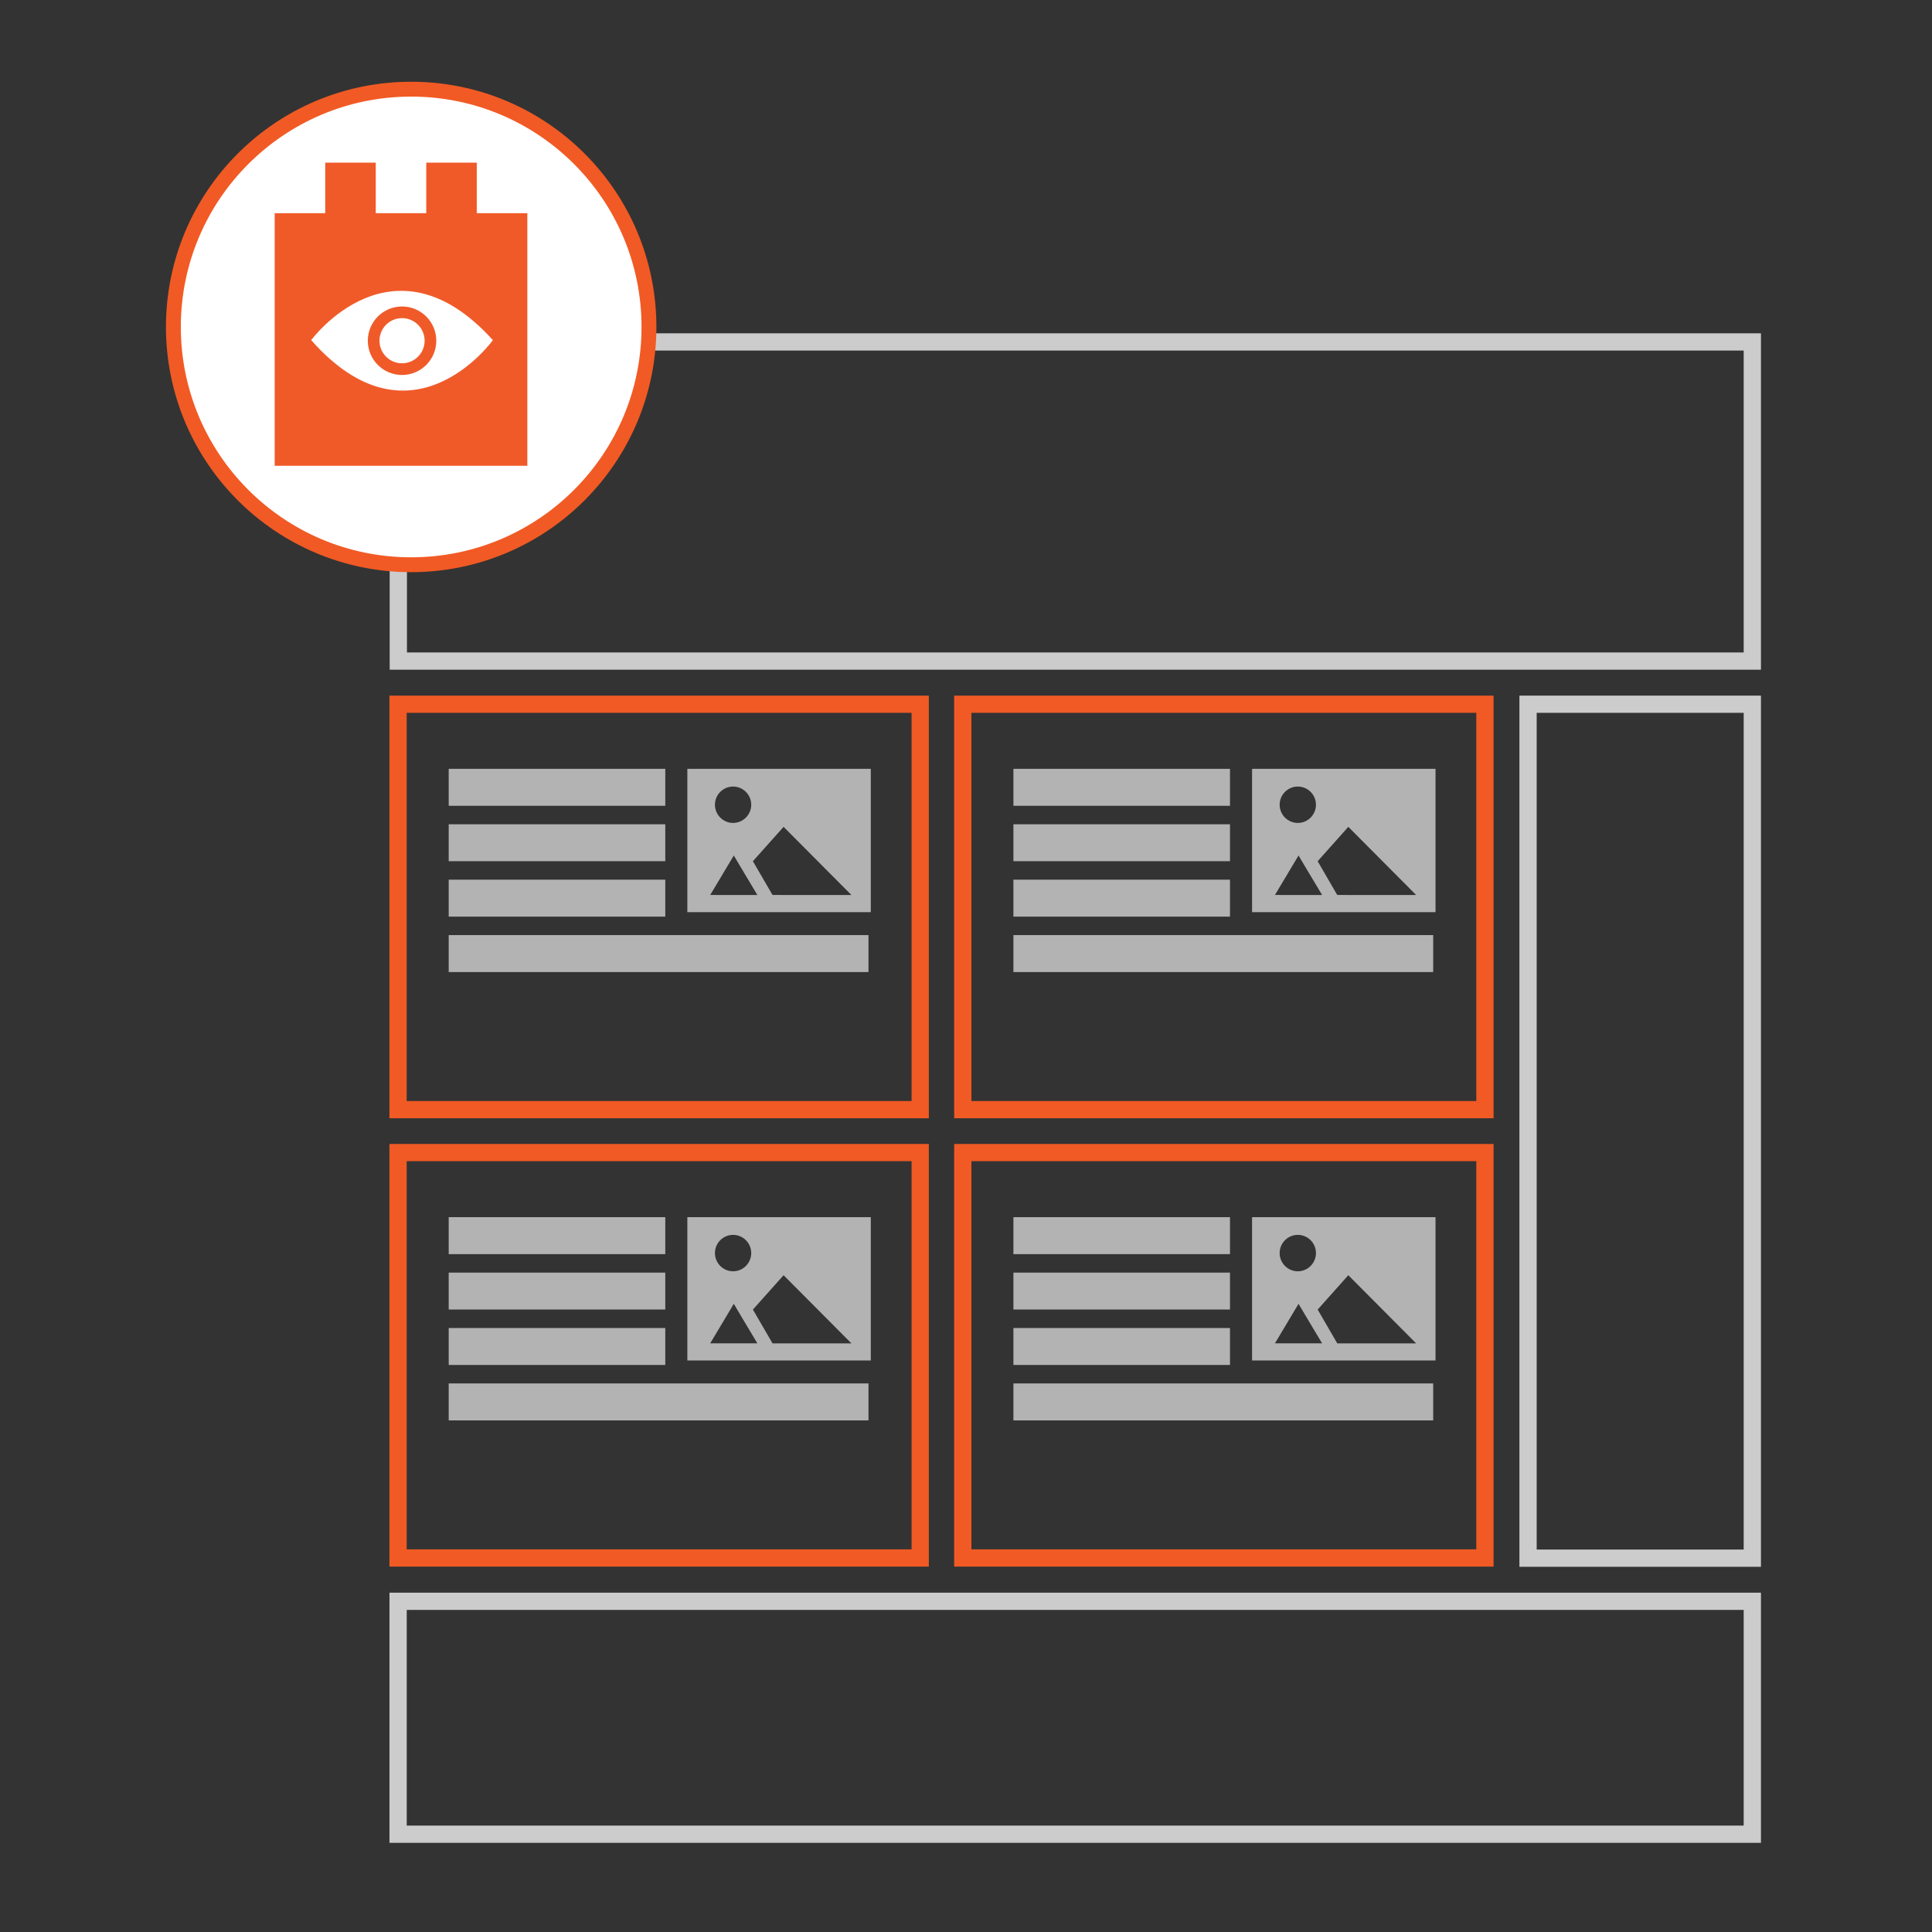 <?xml version="1.0" encoding="utf-8"?>
<!-- Generator: Adobe Illustrator 16.0.0, SVG Export Plug-In . SVG Version: 6.00 Build 0)  -->
<!DOCTYPE svg PUBLIC "-//W3C//DTD SVG 1.1 Tiny//EN" "http://www.w3.org/Graphics/SVG/1.1/DTD/svg11-tiny.dtd">
<svg version="1.1" baseProfile="tiny" id="Layer_1" xmlns="http://www.w3.org/2000/svg" xmlns:xlink="http://www.w3.org/1999/xlink"
	 x="0px" y="0px" width="130px" height="130px" viewBox="0 0 130 130" xml:space="preserve">
<rect x="0" y="0" width="130" height="130" fill="#333333" stroke="none"/>
<g>
	<line fill="none" x1="114.417" y1="80.18" x2="115.667" y2="83.93"/>
	<g>
		<polygon fill="#CCCCCC" points="117.909,44.483 117.909,43.903 27.383,43.903 27.383,23.588 117.329,23.588 117.329,44.483 
			117.909,44.483 117.909,43.903 117.909,44.483 118.491,44.483 118.491,22.428 26.221,22.428 26.221,45.063 118.491,45.063 
			118.491,44.483 		"/>
		<polygon fill="#CCCCCC" points="117.909,123.42 117.909,122.84 27.368,122.84 27.368,108.328 117.329,108.328 117.329,123.42 
			117.909,123.42 117.909,122.84 117.909,123.42 118.491,123.42 118.491,107.168 26.207,107.168 26.207,124 118.491,124 
			118.491,123.42 		"/>
		<polygon fill="#CCCCCC" points="102.818,104.848 103.4,104.848 103.4,47.965 117.329,47.965 117.329,104.266 102.818,104.266 
			102.818,104.848 103.4,104.848 102.818,104.848 102.818,105.426 118.491,105.426 118.491,46.807 102.238,46.807 102.238,105.426 
			102.818,105.426 		"/>
		<polygon fill="#F15A24" points="64.784,74.666 64.784,75.246 100.499,75.246 100.499,46.807 64.204,46.807 64.204,75.246 
			64.784,75.246 64.784,74.666 65.365,74.666 65.365,47.965 99.337,47.965 99.337,74.086 64.784,74.086 64.784,74.666 
			65.365,74.666 		"/>
		<g>
			<path fill="#B3B3B3" d="M84.249,51.733v9.643h12.344v-9.643H84.249z M87.327,52.925c0.674,0,1.221,0.551,1.221,1.223
				c0,0.673-0.547,1.225-1.221,1.225c-0.677,0-1.222-0.552-1.222-1.225C86.105,53.476,86.65,52.925,87.327,52.925z M85.788,60.221
				l1.588-2.657l0.502,0.846l1.084,1.812L85.788,60.221L85.788,60.221z M89.979,60.221l-1.316-2.272l2.062-2.313l4.563,4.586
				L89.979,60.221L89.979,60.221z"/>
			<rect x="68.191" y="51.733" fill="#B3B3B3" width="14.572" height="2.488"/>
			<rect x="68.191" y="55.463" fill="#B3B3B3" width="14.572" height="2.485"/>
			<rect x="68.191" y="59.192" fill="#B3B3B3" width="14.572" height="2.486"/>
			<rect x="68.191" y="62.921" fill="#B3B3B3" width="28.246" height="2.487"/>
		</g>
		<polygon fill="#F15A24" points="26.784,74.666 26.784,75.246 62.499,75.246 62.499,46.807 26.204,46.807 26.204,75.246 
			26.784,75.246 26.784,74.666 27.365,74.666 27.365,47.965 61.338,47.965 61.338,74.086 26.784,74.086 26.784,74.666 
			27.365,74.666 		"/>
		<g>
			<path fill="#B3B3B3" d="M46.25,51.733v9.643h12.344v-9.643H46.25z M49.328,52.925c0.673,0,1.221,0.551,1.221,1.223
				c0,0.673-0.548,1.225-1.221,1.225c-0.677,0-1.221-0.552-1.221-1.225C48.107,53.476,48.651,52.925,49.328,52.925z M47.789,60.221
				l1.587-2.657l0.502,0.846l1.084,1.812L47.789,60.221L47.789,60.221z M51.98,60.221l-1.319-2.272l2.065-2.313l4.563,4.586
				L51.98,60.221L51.98,60.221z"/>
			<rect x="30.192" y="51.733" fill="#B3B3B3" width="14.573" height="2.488"/>
			<rect x="30.192" y="55.463" fill="#B3B3B3" width="14.573" height="2.485"/>
			<rect x="30.192" y="59.192" fill="#B3B3B3" width="14.573" height="2.486"/>
			<rect x="30.192" y="62.921" fill="#B3B3B3" width="28.246" height="2.487"/>
		</g>
		<polygon fill="#F15A24" points="64.784,104.832 64.784,105.414 100.499,105.414 100.499,76.975 64.204,76.975 64.204,105.414 
			64.784,105.414 64.784,104.832 65.365,104.832 65.365,78.133 99.337,78.133 99.337,104.252 64.784,104.252 64.784,104.832 
			65.365,104.832 		"/>
		<g>
			<path fill="#B3B3B3" d="M84.249,81.9v9.643h12.344V81.9H84.249z M87.327,83.092c0.674,0,1.221,0.551,1.221,1.223
				c0,0.676-0.547,1.227-1.221,1.227c-0.677,0-1.222-0.551-1.222-1.227C86.105,83.643,86.65,83.092,87.327,83.092z M85.788,90.389
				l1.588-2.658l0.502,0.848l1.084,1.812h-3.174V90.389z M89.979,90.389l-1.316-2.271l2.062-2.312l4.563,4.586h-5.31V90.389z"/>
			<rect x="68.191" y="81.9" fill="#B3B3B3" width="14.572" height="2.488"/>
			<rect x="68.191" y="85.631" fill="#B3B3B3" width="14.572" height="2.484"/>
			<rect x="68.191" y="89.359" fill="#B3B3B3" width="14.572" height="2.486"/>
			<rect x="68.191" y="93.088" fill="#B3B3B3" width="28.246" height="2.488"/>
		</g>
		<polygon fill="#F15A24" points="26.784,104.832 26.784,105.414 62.499,105.414 62.499,76.975 26.204,76.975 26.204,105.414 
			26.784,105.414 26.784,104.832 27.365,104.832 27.365,78.133 61.338,78.133 61.338,104.252 26.784,104.252 26.784,104.832 
			27.365,104.832 		"/>
		<g>
			<path fill="#B3B3B3" d="M46.25,81.9v9.643h12.344V81.9H46.25z M49.328,83.092c0.673,0,1.221,0.551,1.221,1.223
				c0,0.676-0.548,1.227-1.221,1.227c-0.677,0-1.221-0.551-1.221-1.227C48.107,83.643,48.651,83.092,49.328,83.092z M47.789,90.389
				l1.587-2.658l0.502,0.848l1.084,1.812h-3.173V90.389z M51.98,90.389l-1.319-2.271l2.065-2.312l4.563,4.586H51.98V90.389z"/>
			<rect x="30.192" y="81.9" fill="#B3B3B3" width="14.573" height="2.488"/>
			<rect x="30.192" y="85.631" fill="#B3B3B3" width="14.573" height="2.484"/>
			<rect x="30.192" y="89.359" fill="#B3B3B3" width="14.573" height="2.486"/>
			<rect x="30.192" y="93.088" fill="#B3B3B3" width="28.246" height="2.488"/>
		</g>
		<circle fill="#FFFFFF" stroke="#F15A24" stroke-miterlimit="10" cx="27.667" cy="22" r="16"/>
		<g>
			<path fill="#F05A29" d="M32.081,14.346v-3.401h-3.4v3.401h-3.397v-3.401h-3.401v3.401h-3.4v16.998h17V14.346H32.081z
				 M20.939,22.887c0,0,5.483-7.463,12.227,0C33.166,22.887,27.683,30.526,20.939,22.887z"/>
			<path fill="#F05A29" d="M27.052,20.622c-1.272,0-2.303,1.033-2.303,2.306c0,1.271,1.03,2.303,2.303,2.303
				c1.273,0,2.305-1.033,2.305-2.303C29.356,21.655,28.325,20.622,27.052,20.622z M27.052,24.445c-0.838,0-1.518-0.681-1.518-1.518
				c0-0.841,0.68-1.521,1.518-1.521c0.84,0,1.52,0.68,1.52,1.521C28.571,23.765,27.892,24.445,27.052,24.445z"/>
		</g>
	</g>
</g>
</svg>
